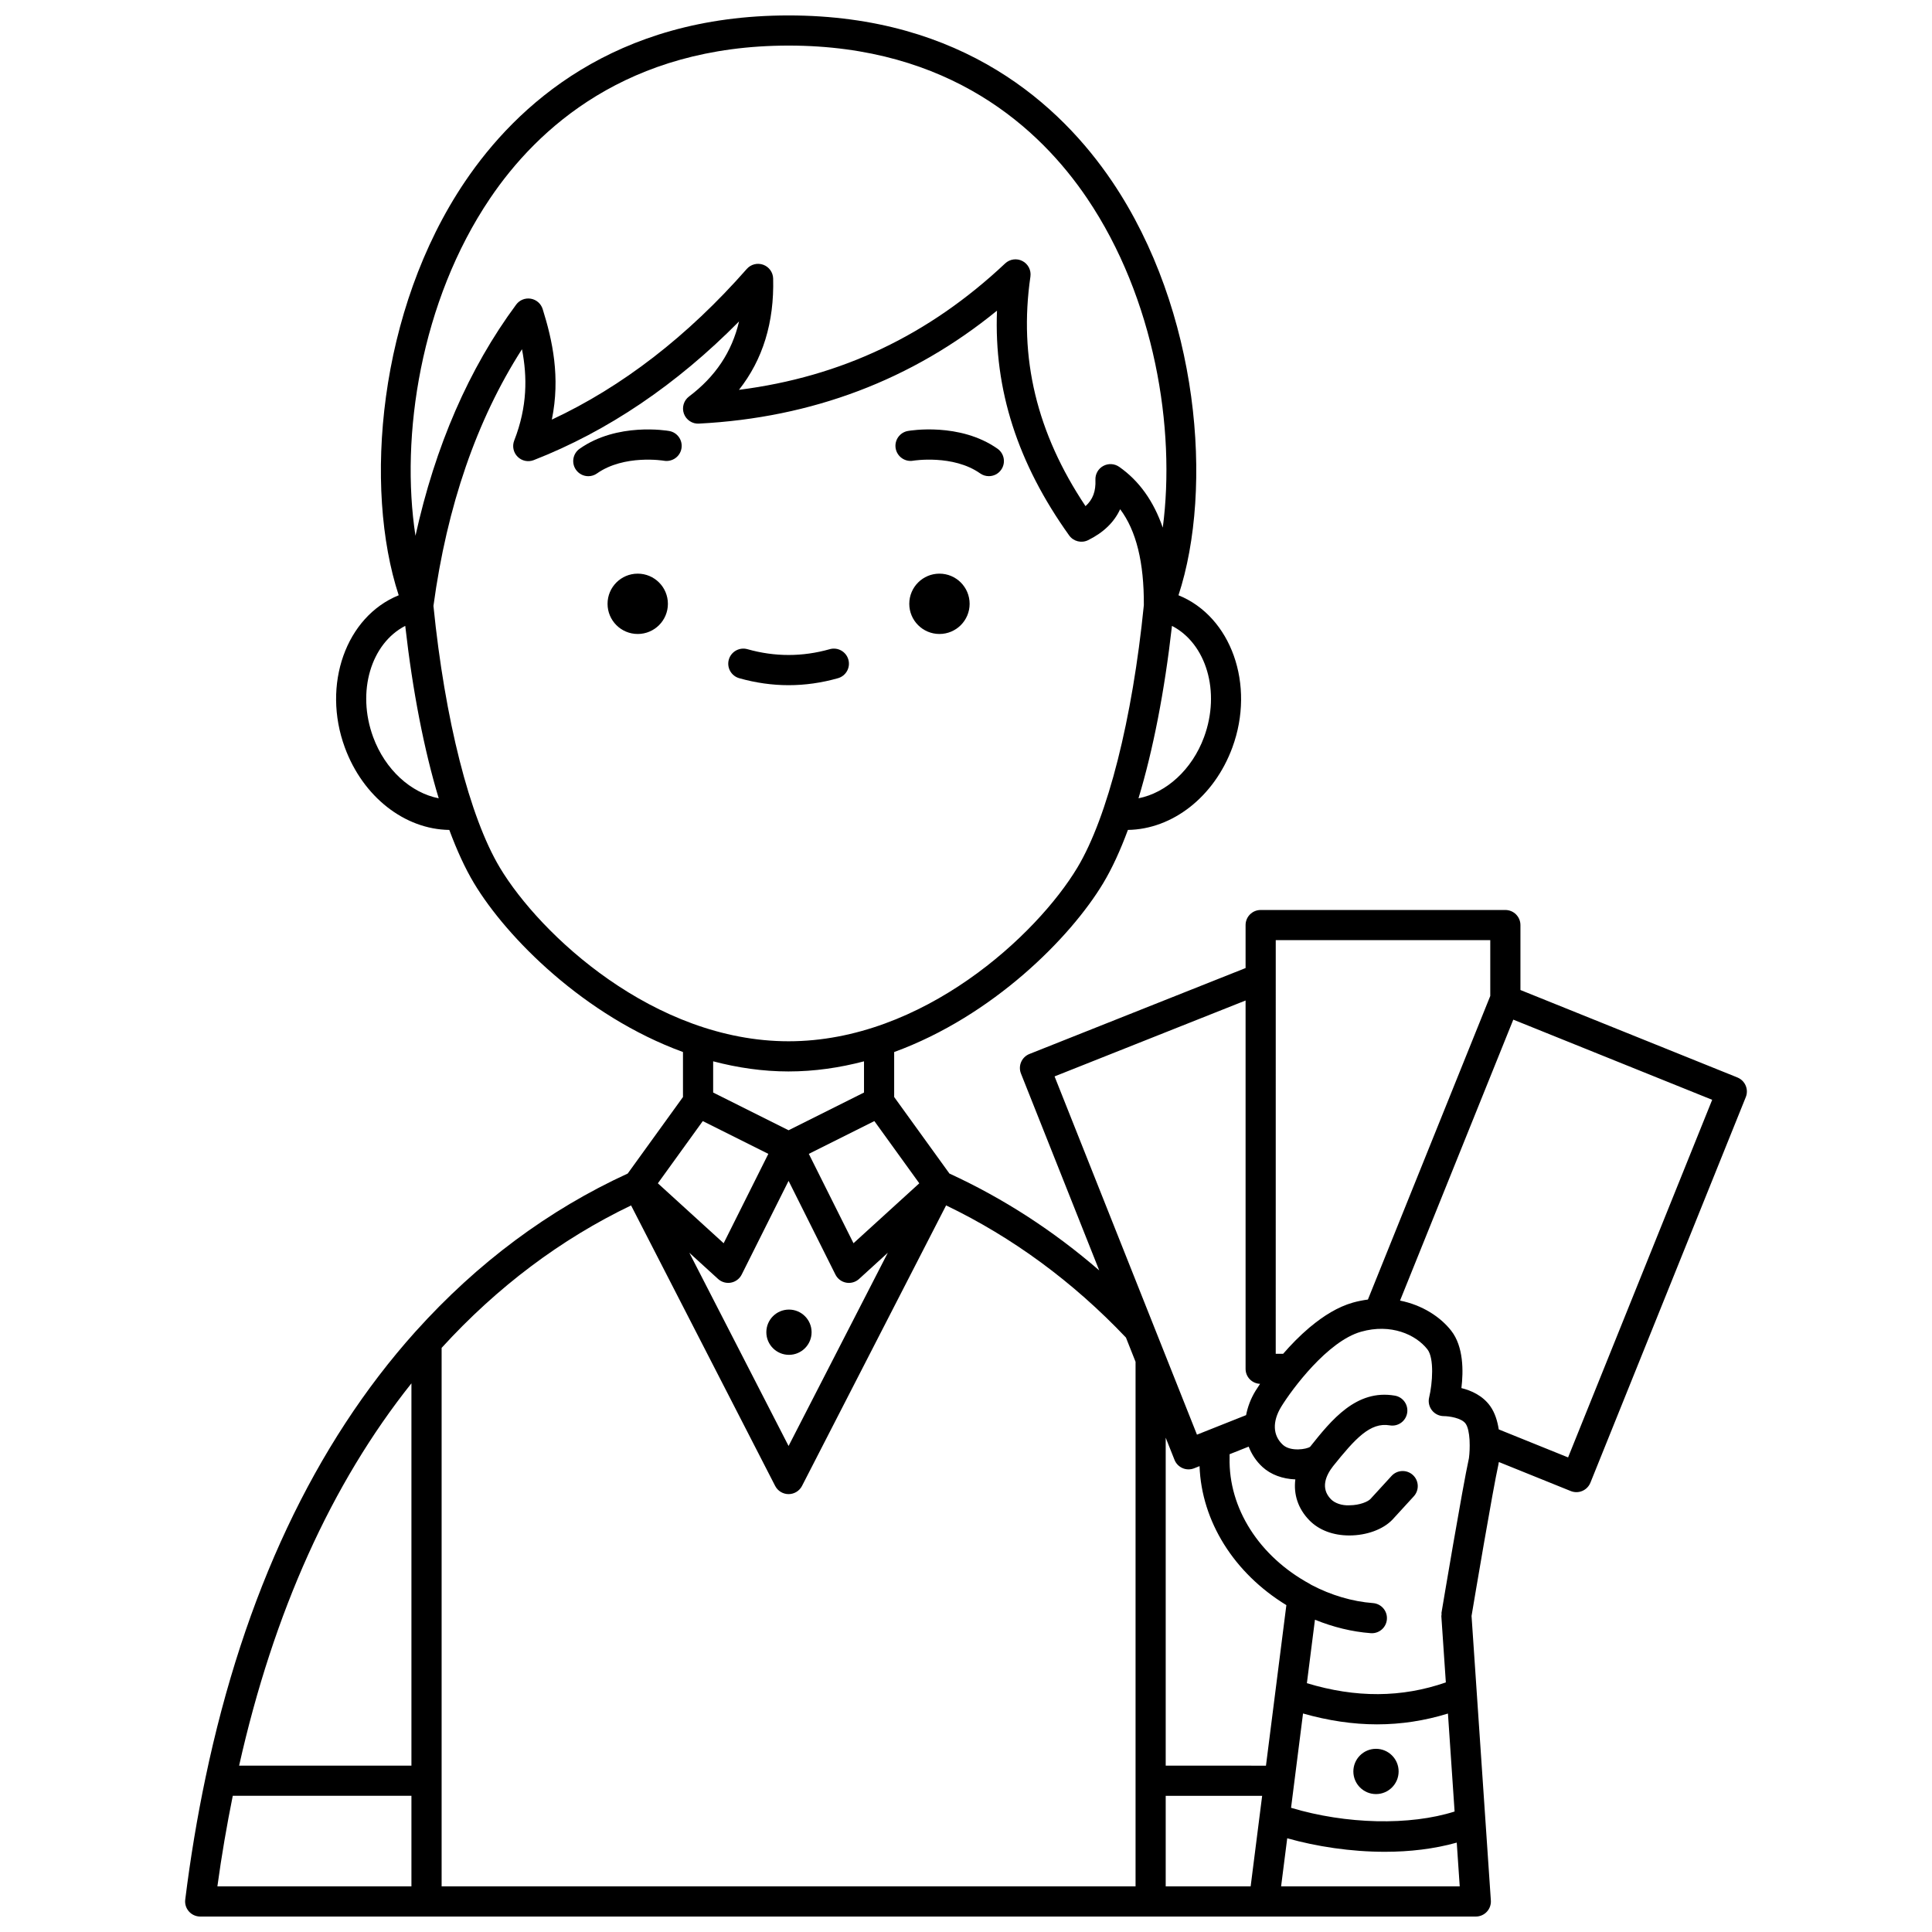 <?xml version="1.0" encoding="UTF-8"?>
<!-- Uploaded to: ICON Repo, www.svgrepo.com, Generator: ICON Repo Mixer Tools -->
<svg width="800px" height="800px" version="1.1" viewBox="144 144 512 512" xmlns="http://www.w3.org/2000/svg">
 <defs>
  <clipPath id="a">
   <path d="m193 148.09h414v503.81h-414z"/>
  </clipPath>
 </defs>
 <path d="m400.96 304.02c0 4.414-3.578 7.992-7.996 7.992-4.414 0-7.996-3.578-7.996-7.992 0-4.418 3.582-7.996 7.996-7.996 4.418 0 7.996 3.578 7.996 7.996"/>
 <path d="m386 266.09c0.109-0.02 10.582-1.691 17.754 3.367 0.699 0.496 1.504 0.73 2.297 0.73 1.254 0 2.496-0.586 3.269-1.695 1.27-1.809 0.84-4.301-0.965-5.574-9.98-7.027-23.191-4.809-23.746-4.707-2.176 0.383-3.625 2.453-3.246 4.629 0.391 2.18 2.469 3.633 4.637 3.25z"/>
 <path d="m321 304.02c0 4.414-3.582 7.992-7.996 7.992-4.418 0-7.996-3.578-7.996-7.992 0-4.418 3.578-7.996 7.996-7.996 4.414 0 7.996 3.578 7.996 7.996"/>
 <path d="m321.35 258.22c-0.562-0.102-13.773-2.332-23.746 4.707-1.805 1.27-2.238 3.766-0.965 5.574 0.781 1.102 2.016 1.695 3.269 1.695 0.797 0 1.598-0.234 2.297-0.73 7.219-5.09 17.66-3.387 17.766-3.363 2.18 0.359 4.238-1.074 4.621-3.246 0.383-2.184-1.066-4.254-3.242-4.637z"/>
 <path d="m366.07 323.73c2.125-0.602 3.359-2.812 2.754-4.934-0.602-2.121-2.812-3.356-4.934-2.754-7.25 2.047-14.559 2.047-21.809 0-2.113-0.602-4.332 0.633-4.934 2.754-0.605 2.121 0.633 4.332 2.754 4.934 4.332 1.227 8.734 1.852 13.082 1.852 4.356 0 8.758-0.621 13.086-1.852z"/>
 <path d="m359.08 497.05c0 3.312-2.684 5.996-5.996 5.996s-5.996-2.684-5.996-5.996 2.684-5.996 5.996-5.996 5.996 2.684 5.996 5.996"/>
 <g clip-path="url(#a)">
  <path d="m604.44 429.54-57.508-23.176v-17.211c0-2.207-1.793-3.996-3.996-3.996h-64.848c-2.207 0-3.996 1.793-3.996 3.996v11.391l-57.285 22.773c-2.051 0.816-3.055 3.141-2.238 5.191l20.738 52.164c-12.148-10.52-25.438-19.117-39.695-25.668l-14.648-20.285v-11.918c26.137-9.543 46.742-30.324 55.41-44.77 2.328-3.879 4.516-8.637 6.535-14.094 11.777-0.172 22.855-8.727 27.68-21.84 6.113-16.625-0.293-34.68-14.277-40.344 9.312-28.383 5.523-75.48-17.609-109.69-13.57-20.062-39.453-43.973-85.715-43.973-46.277 0-72.164 23.922-85.734 43.992-23.133 34.215-26.91 81.297-17.59 109.67-13.98 5.66-20.391 23.719-14.277 40.344 4.82 13.117 15.883 21.688 27.684 21.844 2.023 5.457 4.211 10.211 6.535 14.094 8.668 14.441 29.262 35.219 55.391 44.762v11.926l-14.645 20.277c-20.938 9.605-39.82 23.645-56.137 41.773-0.012 0.008-0.02 0.02-0.027 0.031-0.043 0.047-0.094 0.098-0.137 0.145-26.691 29.77-45.398 69.523-55.586 118.15-2.203 10.461-4.012 21.336-5.375 32.316-0.145 1.137 0.211 2.277 0.973 3.137 0.758 0.859 1.852 1.352 3 1.352h281.89 0.004 0.004 56.148c1.109 0 2.168-0.461 2.918-1.266 0.754-0.809 1.145-1.895 1.066-3l-5.117-75.395c0.676-4.019 5.637-33.531 7.152-40.285 0.012-0.051-0.008-0.102 0.004-0.152 0.012-0.051 0.043-0.098 0.051-0.152 0.008-0.047 0.02-0.152 0.027-0.207l19.055 7.695c0.48 0.195 0.992 0.293 1.5 0.293 0.531 0 1.062-0.105 1.562-0.32 0.977-0.414 1.746-1.199 2.148-2.184l41.18-102.19c0.82-2.039-0.172-4.371-2.219-5.195zm-65.504-36.391v14.793l-32.426 80.453c-1.305 0.172-2.629 0.43-3.984 0.809-3.984 1.129-7.785 3.523-11.195 6.356-0.113 0.098-0.234 0.168-0.336 0.273-2.59 2.191-4.934 4.613-6.949 6.938h-1.965l0.004-99.363c0.004-0.055 0-0.105 0-0.16v-10.094h56.852zm-15.43 124.63c0.758 0.949 1.918 1.508 3.137 1.508h0.035c1.301 0.016 4.641 0.457 5.734 2.004 0.613 0.871 0.922 2.5 1.031 4.242 0 0.105 0.004 0.199 0.012 0.305 0.078 1.633 0 3.328-0.172 4.59-1.715 7.769-7.039 39.586-7.269 40.949-0.027 0.16 0.023 0.312 0.016 0.473-0.008 0.156-0.07 0.301-0.059 0.461l1.191 17.547c-11.727 4.074-23.836 4.137-36.824 0.203l2.137-16.82c4.82 1.965 9.844 3.195 14.781 3.566 0.102 0.008 0.203 0.012 0.305 0.012 2.07 0 3.824-1.594 3.981-3.699 0.168-2.203-1.484-4.117-3.688-4.285-5.469-0.414-11.102-2.078-16.324-4.82-0.098-0.066-0.199-0.129-0.305-0.191-0.008-0.004-0.016-0.012-0.023-0.016-0.027-0.016-0.055-0.039-0.09-0.055-13.414-7.281-21.562-20.059-21.258-33.426v-0.945l5.055-2.012c0.785 2 1.973 3.856 3.68 5.414 2.215 2.023 5.305 3.144 8.688 3.273-0.508 3.949 0.703 7.766 3.738 10.859 2.527 2.582 6.273 3.996 10.566 3.996h0.074c4.531-0.02 8.848-1.586 11.34-4.176l5.676-6.199c1.492-1.633 1.379-4.156-0.246-5.648-1.633-1.492-4.16-1.379-5.648 0.246l-5.606 6.125c-0.656 0.684-2.812 1.645-5.547 1.656-2.019 0.117-3.898-0.574-4.902-1.594-2.898-2.953-1.297-6.398 0.562-8.777 5.883-7.32 9.836-11.688 15.012-10.812 2.184 0.383 4.242-1.086 4.613-3.262 0.371-2.18-1.09-4.246-3.266-4.613-10.211-1.762-16.793 6.461-22.449 13.555-0.895 0.652-5.152 1.367-7.211-0.52-2.691-2.457-2.848-6.148-0.441-10.102 2.879-4.676 12.285-17.367 21.156-19.871 7.891-2.242 14.512 0.746 17.582 4.672 1.832 2.34 1.352 9.008 0.453 12.773-0.285 1.188 0.004 2.449 0.773 3.414zm-68.25 13.094c0.391 0.988 1.16 1.773 2.133 2.195 0.504 0.219 1.043 0.328 1.582 0.328 0.5 0 1.004-0.094 1.48-0.281l1.441-0.574c0.523 14.609 9.121 28.359 23.008 36.832l-5.406 42.547-26.57-0.004v-86.914zm-2.332 89.039h25.559l-3.047 23.988h-22.512zm36.391-21.82c6.648 1.887 13.191 2.879 19.605 2.879 6.414 0 12.684-0.977 18.801-2.863l1.762 25.961c-11.844 3.781-28.75 3.402-43.34-0.984zm-15.223-188.95v97.625c0 2.156 1.711 3.883 3.844 3.965-0.695 1.031-1.129 1.723-1.215 1.863-1.289 2.113-2.078 4.281-2.496 6.43l-9.824 3.906c-0.059 0.023-0.121 0.043-0.176 0.07l-3.016 1.199-37.738-94.941zm-121.11 47.797 12.414 24.832c0.559 1.121 1.609 1.914 2.844 2.144 0.242 0.043 0.488 0.066 0.73 0.066 0.988 0 1.949-0.367 2.691-1.043l7.617-6.941-26.297 51.203-26.305-51.207 7.617 6.941c0.742 0.676 1.703 1.043 2.691 1.043 0.242 0 0.488-0.023 0.73-0.066 1.23-0.23 2.281-1.023 2.844-2.144zm17.203 16.531-11.84-23.684 17.371-8.688 11.906 16.488zm92.902-134.14c-3.188 8.664-10.031 14.785-17.375 16.227 3.856-12.75 6.914-28.359 8.871-45.695 9.074 4.672 12.934 17.434 8.504 29.469zm-189.21-142.77c12.484-18.469 36.344-40.48 79.113-40.48 42.754 0 66.609 22 79.09 40.457 17.938 26.527 23.527 61.145 20.066 87.293-2.406-6.981-6.238-12.406-11.562-16.121-1.246-0.863-2.879-0.953-4.215-0.223-1.332 0.73-2.137 2.156-2.07 3.676 0.129 3.012-0.676 5.227-2.625 6.969-12.953-19.391-17.734-39.324-14.602-60.832 0.242-1.684-0.602-3.336-2.109-4.121-1.512-0.789-3.348-0.531-4.586 0.633-20.223 19.023-43.387 30.039-70.543 33.5 6.32-8.004 9.359-17.883 9.059-29.496-0.043-1.648-1.086-3.094-2.633-3.656-1.543-0.559-3.277-0.121-4.363 1.121-15.66 17.82-33.004 31.215-51.656 39.922 2.305-11.262 0.168-21.004-2.426-29.293-0.449-1.434-1.668-2.5-3.148-2.75-1.5-0.25-2.984 0.355-3.879 1.566-12.562 16.973-21.465 37.551-26.684 61.262-4.066-26.375 1.355-62.18 19.773-89.426zm-30.988 142.77c-4.426-12.039-0.566-24.801 8.504-29.469 1.961 17.34 5.016 32.945 8.871 45.695-7.352-1.434-14.188-7.559-17.375-16.227zm33.57 34.582c-8-13.336-14.566-39.227-17.59-69.34 3.582-26.457 11.457-49.297 23.461-68.023 1.406 7.246 1.469 15.18-2.059 24.207-0.578 1.48-0.223 3.16 0.898 4.281 1.125 1.129 2.801 1.473 4.281 0.898 19.574-7.648 37.836-19.988 54.406-36.754-1.879 8.066-6.269 14.633-13.258 19.895-1.402 1.055-1.949 2.906-1.352 4.559 0.602 1.652 2.238 2.734 3.961 2.625 30.012-1.543 56.543-11.605 79.008-29.934-0.828 20.922 5.477 40.5 19.125 59.57 1.141 1.59 3.262 2.121 5.019 1.254 4.082-2.019 6.918-4.762 8.492-8.203 4.277 5.699 6.34 14.094 6.281 25.418v0.008c-3.016 30.191-9.59 56.168-17.609 69.535-10.684 17.809-40.902 46.039-76.535 46.039-35.637 0-65.852-28.23-76.531-46.035zm76.531 54.031c6.879 0 13.562-0.996 19.98-2.68v8.27l-19.988 9.996-19.988-9.996v-8.277c6.422 1.688 13.105 2.688 19.996 2.688zm-22.746 13.156 17.371 8.688-11.84 23.684-17.434-15.883zm-19.004 22.348 38.184 74.336c0.684 1.332 2.059 2.172 3.559 2.172s2.871-0.84 3.559-2.172l38.184-74.344c17.57 8.453 33.594 20.199 47.66 35.027l2.547 6.422v139.01h-183.9v-142.7c14.734-16.148 31.609-28.82 50.211-37.75zm-58.207 148.46h-45.664c9.125-40.676 24.457-74.688 45.664-101.31zm-47.348 7.996h47.348v23.996h-51.422c1.105-8.141 2.496-16.156 4.074-23.996zm277.82 23.996 1.621-12.738c7.731 2.176 16.812 3.582 25.891 3.582 6.535 0 13.047-0.75 19.035-2.434l0.789 11.586h-47.336zm76.055-113.67-18.375-7.422c-0.34-2.176-0.996-4.375-2.234-6.129-2-2.836-5.07-4.184-7.664-4.82 0.539-4.43 0.602-10.988-2.703-15.207-2.871-3.672-7.668-6.801-13.559-7.981l30.012-74.457 52.707 21.246z"/>
 </g>
 <path d="m514.65 613.45c0 3.312-2.688 6-5.996 6-3.312 0-6-2.688-6-6 0-3.309 2.688-5.996 6-5.996 3.309 0 5.996 2.688 5.996 5.996"/>
</svg>